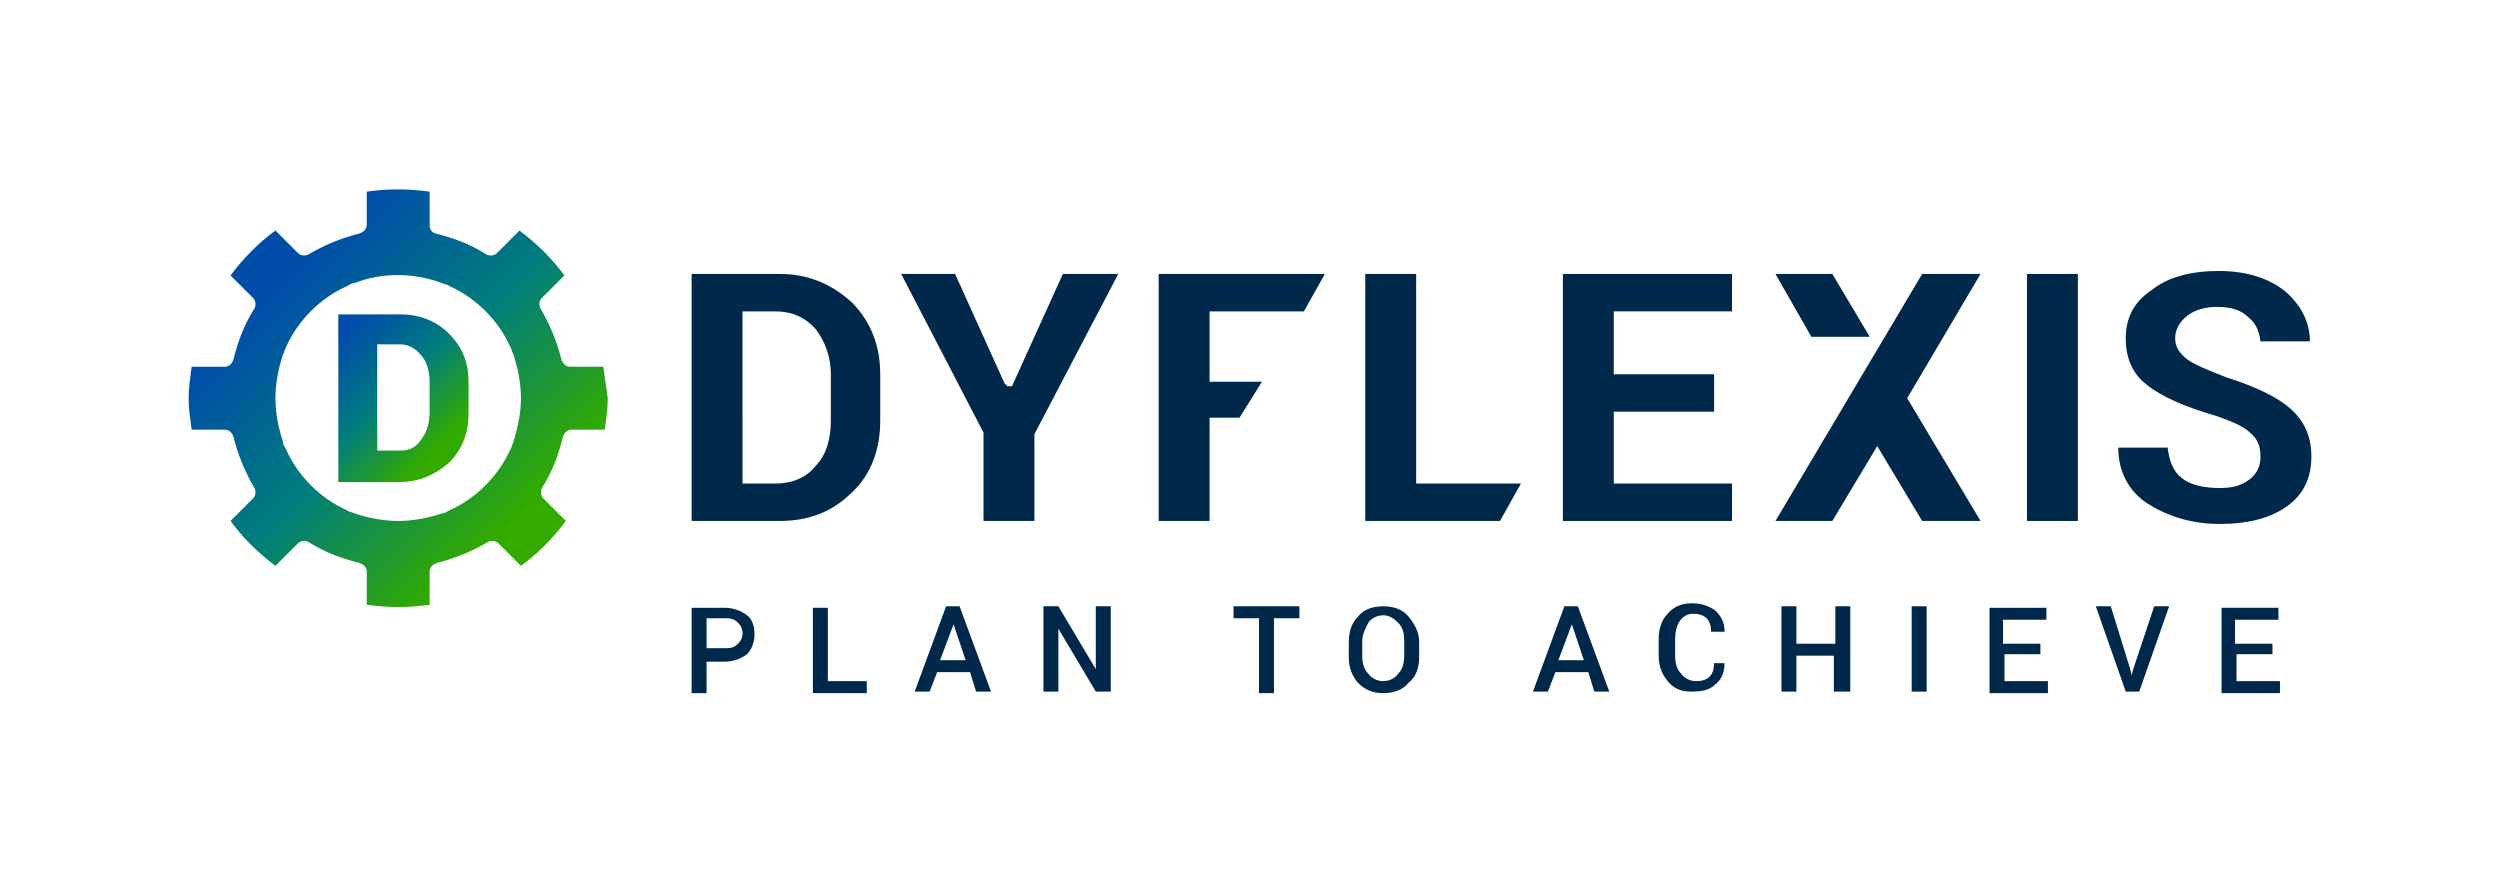 <?xml version="1.0" encoding="utf-8"?>
<!-- Generator: Adobe Illustrator 26.4.1, SVG Export Plug-In . SVG Version: 6.00 Build 0)  -->
<svg version="1.1" id="Layer_1" xmlns="http://www.w3.org/2000/svg" xmlns:xlink="http://www.w3.org/1999/xlink" x="0px" y="0px"
	 viewBox="0 0 167 58.9" style="enable-background:new 0 0 167 58.9;" xml:space="preserve">
<style type="text/css">
	.st0{fill:#00284B;}
	.st1{fill:url(#SVGID_1_);}
	.st2{fill:url(#SVGID_00000111888050530931029180000018279010131017309569_);}
</style>
<g>
	<g>
		<polygon class="st0" points="94.6,18.3 91.2,18.3 91.2,34.8 100.2,34.8 101.6,32.3 94.6,32.3 		"/>
		<path class="st0" d="M52.1,18.3h-5.9v16.5h5.9c1.9,0,3.5-0.6,4.8-1.9c1.3-1.2,1.9-2.9,1.9-4.8V25c0-2-0.7-3.6-1.9-4.8
			C55.6,19,54,18.3,52.1,18.3z M55.5,28.1c0,1.2-0.3,2.3-1,3c-0.6,0.8-1.6,1.2-2.7,1.2h-2.2V20.8h2.2c1.1,0,2,0.4,2.7,1.2
			c0.6,0.8,1,1.8,1,3V28.1z"/>
		<polygon class="st0" points="67.1,25.6 63.8,18.3 60.2,18.3 65.7,28.9 65.7,34.8 69.1,34.8 69.1,29 74.7,18.3 71,18.3 67.6,25.8 
			67.3,25.8 		"/>
		<polygon class="st0" points="107.8,27.5 114.5,27.5 114.5,25 107.8,25 107.8,20.8 115.7,20.8 115.7,18.3 104.4,18.3 104.4,34.8 
			115.7,34.8 115.7,32.3 107.8,32.3 		"/>
		<rect x="135.4" y="18.3" class="st0" width="3.4" height="16.5"/>
		<path class="st0" d="M153,27.3c-0.9-0.8-2.4-1.5-4.3-2.1c-1.3-0.5-2.2-0.9-2.6-1.2c-0.5-0.4-0.8-0.8-0.8-1.4
			c0-0.6,0.3-1.1,0.8-1.5c0.5-0.4,1.2-0.6,2-0.6c0.9,0,1.6,0.2,2.1,0.7c0.5,0.4,0.7,0.9,0.8,1.6h3.3c0-1.3-0.6-2.4-1.6-3.3
			c-1.1-0.9-2.6-1.4-4.5-1.4c-1.8,0-3.4,0.4-4.5,1.3c-1.2,0.8-1.7,1.9-1.7,3.2c0,1.4,0.5,2.4,1.4,3.1c1,0.8,2.6,1.5,4.7,2.1
			c1.1,0.4,1.8,0.7,2.2,1.1c0.5,0.4,0.7,0.9,0.7,1.6c0,0.6-0.2,1.1-0.7,1.5c-0.5,0.4-1.1,0.6-2,0.6c-1.1,0-2-0.2-2.6-0.7
			c-0.5-0.4-0.8-1.1-0.9-2h-3.3c0,1.6,0.7,2.9,1.9,3.7c1.4,0.9,3,1.4,4.9,1.4c1.9,0,3.4-0.4,4.5-1.2c1.1-0.8,1.6-1.9,1.6-3.3
			C154.4,29.1,153.9,28.1,153,27.3z"/>
		<polygon class="st0" points="84.3,25.5 80.8,25.5 80.8,20.8 87.1,20.8 88.5,18.3 77.4,18.3 77.4,34.8 80.8,34.8 80.8,27.9 
			82.8,27.9 		"/>
		<g>
			<polygon class="st0" points="132.3,18.3 127.4,26.6 132.3,34.8 128.4,34.8 125.4,29.8 122.4,34.8 118.6,34.8 128.4,18.3 			"/>
			<g>
				<polygon class="st0" points="122.4,18.3 124.9,22.5 121,22.5 118.6,18.3 				"/>
			</g>
		</g>
	</g>
	<g>
		<g>
			<path class="st0" d="M47.2,44.1v2.2h-1v-5.7h2.2c0.6,0,1.1,0.2,1.5,0.5c0.4,0.3,0.5,0.8,0.5,1.3c0,0.5-0.2,1-0.5,1.3
				c-0.4,0.3-0.9,0.5-1.5,0.5H47.2z M47.2,43.3h1.3c0.4,0,0.6-0.1,0.8-0.3c0.2-0.2,0.3-0.4,0.3-0.7c0-0.3-0.1-0.5-0.3-0.7
				c-0.2-0.2-0.4-0.3-0.8-0.3h-1.3V43.3z"/>
			<path class="st0" d="M55.3,45.5h2.6v0.8h-3.6v-5.7h1V45.5z"/>
			<path class="st0" d="M64.8,44.9h-2.2l-0.5,1.3h-1l2.1-5.7h0.9l2.1,5.7h-1L64.8,44.9z M62.8,44.1h1.7l-0.8-2.4h0L62.8,44.1z"/>
			<path class="st0" d="M74.2,46.2h-1L70.7,42l0,0v4.2h-1v-5.7h1l2.5,4.2l0,0v-4.2h1V46.2z"/>
		</g>
		<g>
			<path class="st0" d="M86.8,41.3h-1.7v5h-1v-5h-1.7v-0.8h4.4V41.3z"/>
			<path class="st0" d="M94.8,43.9c0,0.7-0.2,1.3-0.7,1.7c-0.4,0.5-1,0.7-1.7,0.7c-0.7,0-1.2-0.2-1.7-0.7c-0.4-0.5-0.6-1-0.6-1.7v-1
				c0-0.7,0.2-1.3,0.6-1.7c0.4-0.5,1-0.7,1.7-0.7c0.7,0,1.3,0.2,1.7,0.7c0.4,0.5,0.7,1,0.7,1.7V43.9z M93.8,42.8
				c0-0.5-0.1-0.9-0.4-1.2c-0.3-0.3-0.6-0.5-1-0.5c-0.4,0-0.8,0.2-1,0.5C91.2,42,91,42.4,91,42.8v1c0,0.5,0.1,0.9,0.4,1.2
				c0.2,0.3,0.6,0.5,1,0.5c0.4,0,0.8-0.2,1-0.5c0.3-0.3,0.4-0.7,0.4-1.2V42.8z"/>
		</g>
		<g>
			<path class="st0" d="M106.1,44.9h-2.2l-0.5,1.3h-1l2.1-5.7h0.9l2.1,5.7h-1L106.1,44.9z M104.1,44.1h1.7l-0.8-2.4h0L104.1,44.1z"
				/>
			<path class="st0" d="M115.2,44.3L115.2,44.3c0,0.6-0.2,1.1-0.6,1.4c-0.4,0.4-0.9,0.5-1.6,0.5c-0.7,0-1.2-0.2-1.6-0.7
				c-0.4-0.5-0.6-1-0.6-1.7v-1.1c0-0.7,0.2-1.3,0.6-1.7c0.4-0.5,1-0.7,1.6-0.7c0.7,0,1.2,0.2,1.6,0.5c0.4,0.4,0.6,0.8,0.6,1.4l0,0
				h-0.9c0-0.4-0.1-0.7-0.3-0.9c-0.2-0.2-0.5-0.3-0.9-0.3c-0.4,0-0.7,0.2-0.9,0.5c-0.2,0.3-0.3,0.7-0.3,1.2v1.1
				c0,0.5,0.1,0.9,0.4,1.2c0.2,0.3,0.6,0.5,1,0.5c0.4,0,0.7-0.1,0.9-0.3c0.2-0.2,0.3-0.5,0.3-0.9H115.2z"/>
			<path class="st0" d="M123.5,46.2h-1v-2.4H120v2.4h-1v-5.7h1V43h2.6v-2.5h1V46.2z"/>
			<path class="st0" d="M128.7,46.2h-1v-5.7h1V46.2z"/>
			<path class="st0" d="M136.4,43.7h-2.5v1.8h2.9v0.8h-3.9v-5.7h3.8v0.8h-2.9v1.6h2.5V43.7z"/>
			<path class="st0" d="M142.3,44.7l0.1,0.4h0l0.1-0.4l1.4-4.2h1l-2,5.7h-0.9l-2-5.7h1L142.3,44.7z"/>
			<path class="st0" d="M151.9,43.7h-2.5v1.8h2.9v0.8h-3.9v-5.7h3.8v0.8h-2.9v1.6h2.5V43.7z"/>
		</g>
	</g>
	<g>
		<linearGradient id="SVGID_1_" gradientUnits="userSpaceOnUse" x1="16.725" y1="16.727" x2="36.406" y2="36.407">
			<stop  offset="0.1" style="stop-color:#004CA8"/>
			<stop  offset="0.5" style="stop-color:#007D7D"/>
			<stop  offset="0.9" style="stop-color:#32AA00"/>
		</linearGradient>
		<path class="st1" d="M40.3,24.5h-2.2c-0.3,0-0.5-0.2-0.6-0.5c-0.3-1.2-0.8-2.4-1.4-3.4c-0.1-0.2-0.1-0.5,0.1-0.7l1.5-1.5
			c-0.8-1.1-1.8-2.1-3-3l-1.5,1.5c-0.2,0.2-0.5,0.2-0.7,0.1c-1.1-0.7-2.2-1.1-3.4-1.4c-0.3-0.1-0.4-0.3-0.4-0.6v-2.2
			c-1.5-0.2-2.7-0.2-4.2,0V15c0,0.3-0.2,0.5-0.5,0.6c-1.2,0.3-2.4,0.8-3.4,1.4c-0.2,0.1-0.5,0.1-0.7-0.1l-1.5-1.5
			c-1.1,0.8-2.1,1.8-3,3l1.5,1.5c0.2,0.2,0.2,0.5,0.1,0.7c-0.7,1.1-1.1,2.2-1.4,3.4c-0.1,0.3-0.3,0.5-0.6,0.5h-2.2
			c-0.1,0.8-0.2,1.4-0.2,2.1c0,0.7,0.1,1.3,0.2,2.1H15c0.3,0,0.5,0.2,0.6,0.5c0.3,1.2,0.8,2.4,1.4,3.4c0.1,0.2,0.1,0.5-0.1,0.7
			l-1.5,1.5c0.8,1.1,1.8,2.1,3,3l1.5-1.5c0.2-0.2,0.5-0.2,0.7-0.1c1.1,0.7,2.2,1.1,3.4,1.4c0.3,0.1,0.5,0.3,0.5,0.6v2.2
			c1.5,0.2,2.7,0.2,4.2,0v-2.2c0-0.3,0.2-0.5,0.5-0.6c1.2-0.3,2.4-0.8,3.4-1.4c0.2-0.1,0.5-0.1,0.7,0.1l1.5,1.5c1.1-0.8,2.1-1.8,3-3
			l-1.5-1.5c-0.2-0.2-0.2-0.5-0.1-0.7c0.7-1.1,1.1-2.2,1.4-3.4c0.1-0.3,0.3-0.5,0.6-0.5h2.2c0.1-0.8,0.2-1.4,0.2-2.1
			C40.5,25.9,40.4,25.2,40.3,24.5z M34.3,29.5c-0.1,0.2-0.1,0.4-0.2,0.5c-0.8,1.8-2.3,3.3-4.1,4.1c-0.2,0.1-0.3,0.2-0.5,0.2
			c-0.9,0.3-1.9,0.5-2.9,0.5c-1,0-2-0.2-2.9-0.5c-0.2-0.1-0.4-0.1-0.5-0.2c-1.8-0.8-3.3-2.3-4.1-4.1c-0.1-0.2-0.2-0.3-0.2-0.5
			c-0.3-0.9-0.5-1.9-0.5-2.9c0-1,0.2-2,0.5-2.9c0.1-0.2,0.1-0.3,0.2-0.5c0.8-1.8,2.3-3.3,4.1-4.1c0.2-0.1,0.3-0.2,0.5-0.2
			c1.8-0.7,3.9-0.7,5.8,0c0.2,0.1,0.4,0.1,0.5,0.2c1.8,0.8,3.3,2.3,4.1,4.1c0.1,0.2,0.1,0.3,0.2,0.5c0.3,0.9,0.5,1.9,0.5,2.9
			C34.8,27.6,34.6,28.5,34.3,29.5z"/>
		<g>
			
				<linearGradient id="SVGID_00000046320262160420883610000014826124443792838795_" gradientUnits="userSpaceOnUse" x1="21.387" y1="22.279" x2="29.964" y2="30.857">
				<stop  offset="0.1" style="stop-color:#004CA8"/>
				<stop  offset="0.5" style="stop-color:#007D7D"/>
				<stop  offset="0.9" style="stop-color:#32AA00"/>
			</linearGradient>
			<path style="fill:url(#SVGID_00000046320262160420883610000014826124443792838795_);" d="M22.6,32.1V21h4.1
				c1.3,0,2.4,0.4,3.3,1.3c0.9,0.9,1.3,1.9,1.3,3.3v2c0,1.3-0.4,2.4-1.3,3.3c-0.9,0.8-2,1.3-3.3,1.3H22.6z M25.2,23v7.1h1.5
				c0.6,0,1.1-0.2,1.4-0.7c0.4-0.5,0.6-1.1,0.6-1.9v-2c0-0.7-0.2-1.4-0.6-1.8c-0.4-0.5-0.9-0.7-1.4-0.7H25.2z"/>
		</g>
	</g>
</g>
</svg>
